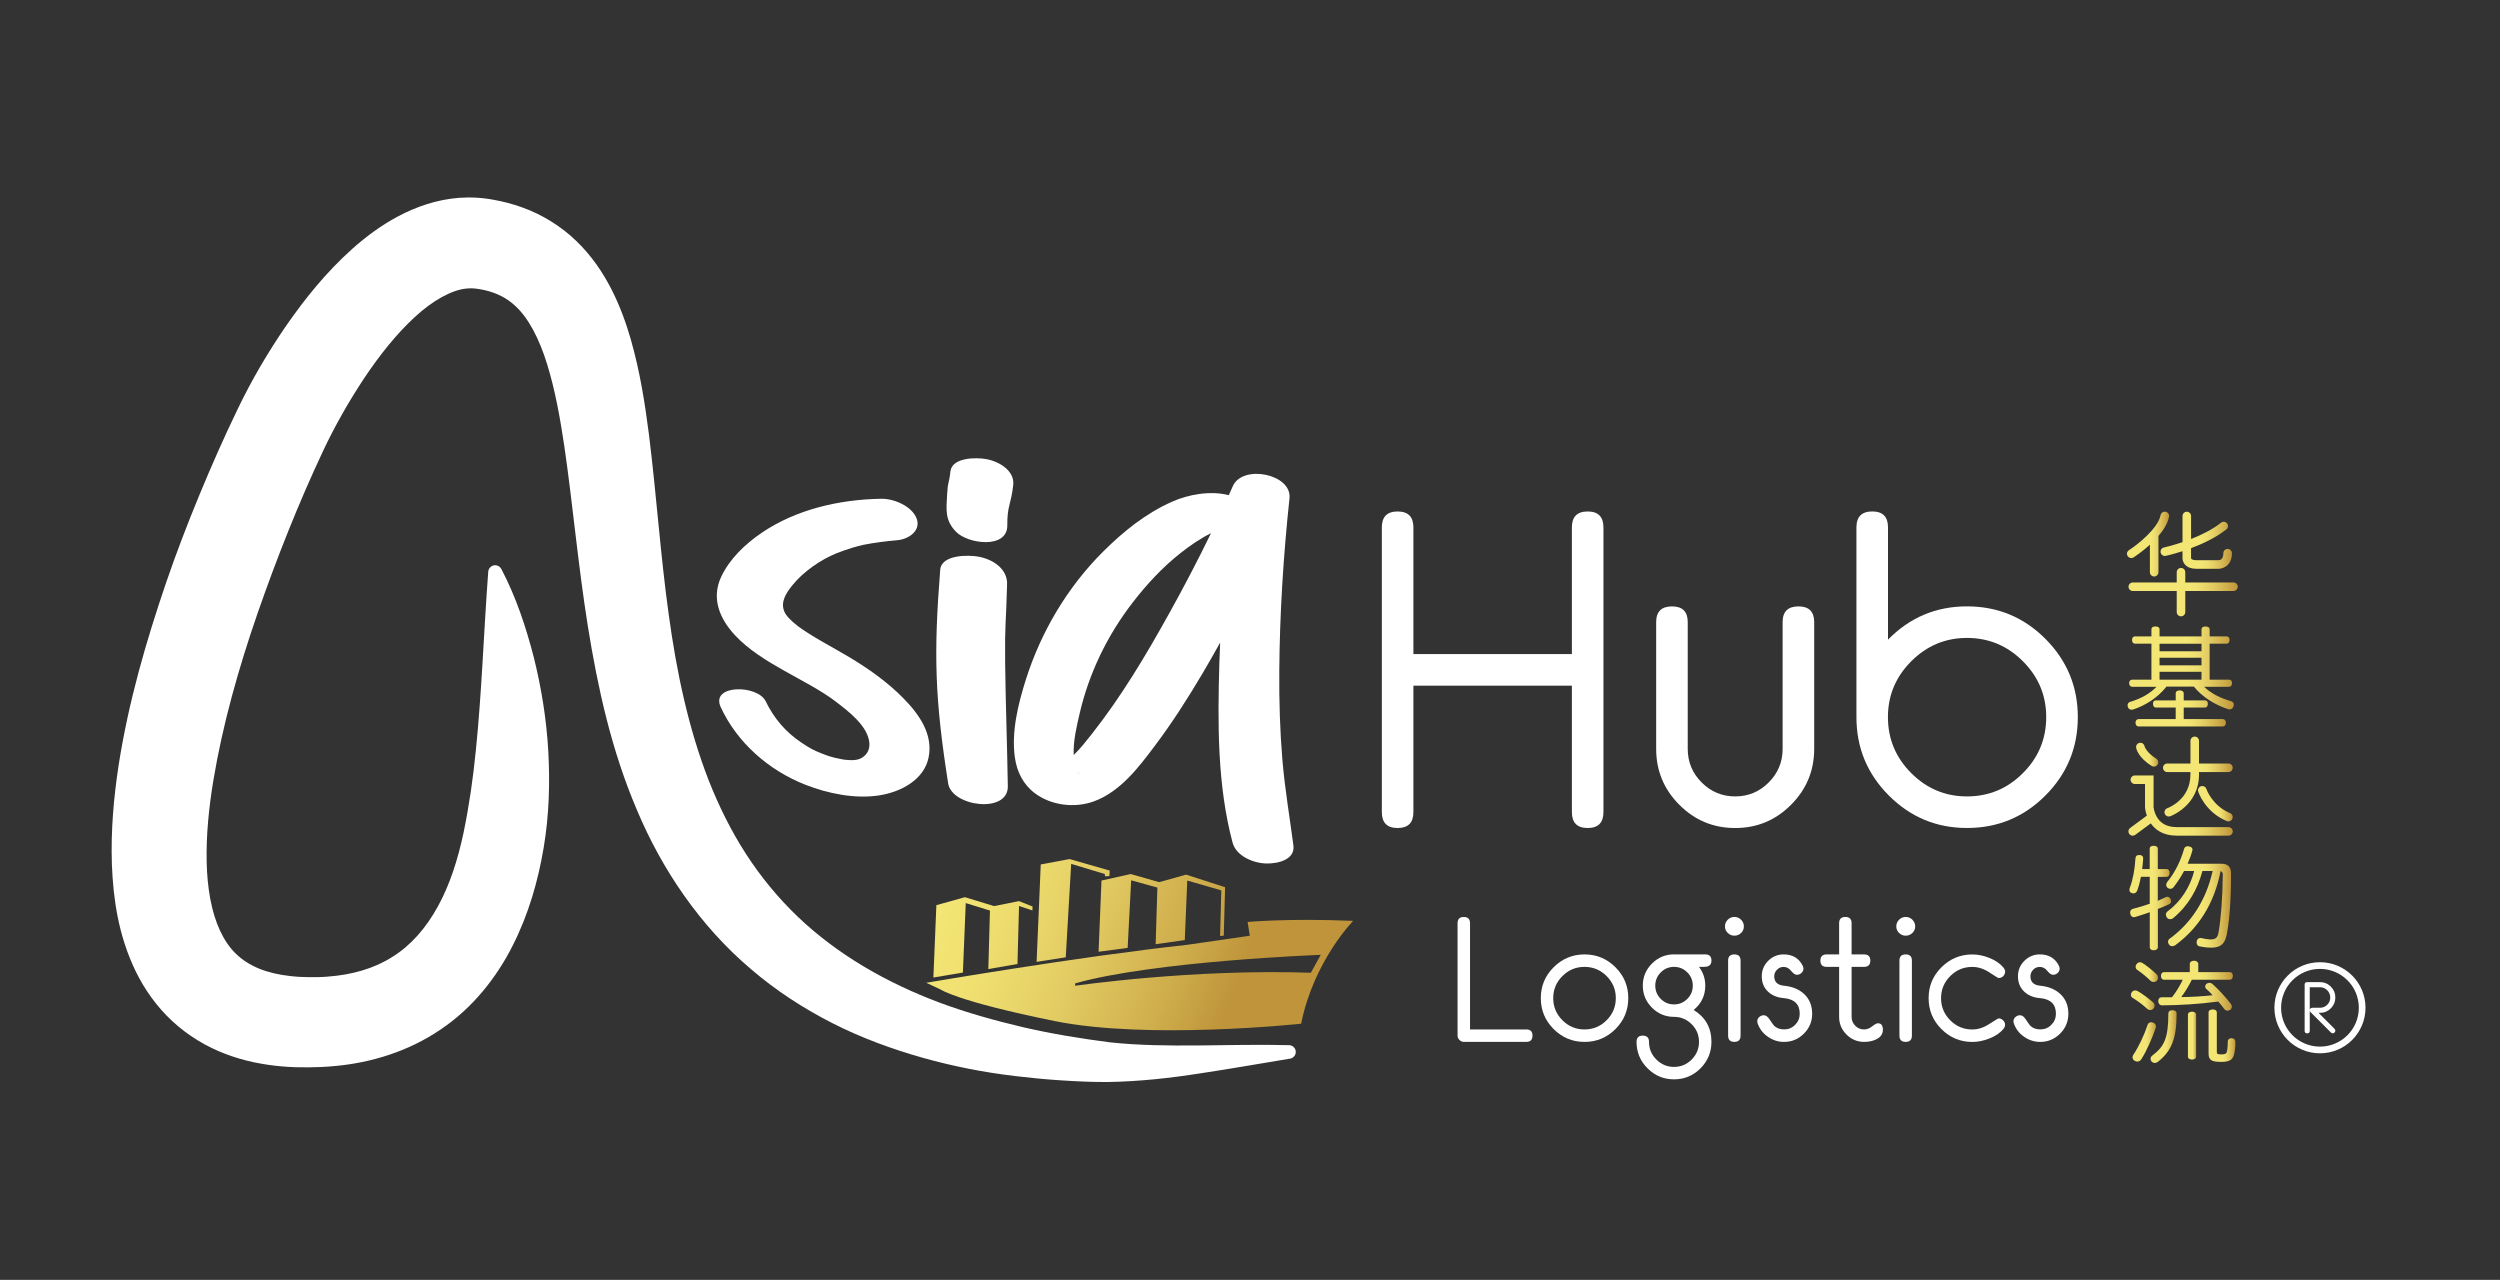 <?xml version="1.0" encoding="utf-8"?>
<!-- Generator: Adobe Illustrator 28.0.0, SVG Export Plug-In . SVG Version: 6.00 Build 0)  -->
<svg version="1.1" id="Capa_1" xmlns="http://www.w3.org/2000/svg" xmlns:xlink="http://www.w3.org/1999/xlink" x="0px" y="0px"
	 viewBox="0 0 754 386" style="enable-background:new 0 0 754 386;" xml:space="preserve"><rect x="0" y="0" width="754" height="386" fill="#333333" stroke="none"/>
<style type="text/css">
	.st0{fill:#D31216;}
	.st1{fill:#FFFFFF;}
	.st2{fill:none;stroke:#FFFFFF;stroke-width:7.221;stroke-linecap:round;stroke-miterlimit:10;}
	.st3{clip-path:url(#SVGID_00000054972869638517381090000011587173231659991987_);}
	.st4{fill:url(#SVGID_00000099653960700515550310000004586402596931632008_);}
	.st5{fill-rule:evenodd;clip-rule:evenodd;fill:#FFFFFF;}
	.st6{fill:#EC1655;}
	.st7{fill:#0CBAC6;}
	.st8{fill:#1677F0;}
	.st9{clip-path:url(#SVGID_00000027599763639922455790000012340849328774515613_);}
	.st10{fill:url(#SVGID_00000042014577052922218220000014916689177587391420_);}
	.st11{clip-path:url(#SVGID_00000149363276720719501250000014174061771378331064_);fill:#D31216;}
	.st12{clip-path:url(#SVGID_00000149363276720719501250000014174061771378331064_);}
	.st13{clip-path:url(#SVGID_00000149363276720719501250000014174061771378331064_);fill:#D3960D;}
	.st14{opacity:0.25;}
	
		.st15{clip-path:url(#SVGID_00000149363276720719501250000014174061771378331064_);fill:url(#SVGID_00000146472427436499356050000016654405640519411101_);}
	
		.st16{clip-path:url(#SVGID_00000149363276720719501250000014174061771378331064_);fill:url(#SVGID_00000101783522209724665710000001618085207397005440_);}
	
		.st17{clip-path:url(#SVGID_00000149363276720719501250000014174061771378331064_);fill:url(#SVGID_00000115493559389159126670000009392870641492783287_);}
	.st18{fill:#FFFFFF;stroke:#D31216;stroke-width:4.229;stroke-linecap:round;stroke-linejoin:round;stroke-miterlimit:10;}
	.st19{fill:none;stroke:#FFFFFF;stroke-width:2.016;stroke-miterlimit:10;}
	.st20{fill:url(#SVGID_00000043432959276196851830000002368363378165527472_);}
	.st21{fill:url(#SVGID_00000070803213040817715380000009500126322798410886_);}
	.st22{fill:url(#SVGID_00000147933919288674623690000017620371495544190864_);}
	.st23{fill:url(#SVGID_00000005983974108657342450000006379443383988151967_);}
	.st24{fill:url(#SVGID_00000147194631998614948520000005243589370596933255_);}
	.st25{fill:url(#SVGID_00000087414085012721957600000012230527692347245476_);}
	.st26{fill:url(#SVGID_00000021113946236172380890000004375575924440335551_);}
	.st27{fill:url(#SVGID_00000086669643479553799490000010984337360945176504_);}
	.st28{fill:url(#SVGID_00000138570521083763133270000014992147125248539059_);}
	.st29{fill:url(#SVGID_00000041982982471700489540000001723054112881533366_);}
	.st30{fill:url(#SVGID_00000177473726262829816390000012696976148075724170_);}
	.st31{fill:url(#SVGID_00000053535066357371056140000006681905040611966905_);}
	.st32{fill:url(#SVGID_00000014629536676288669840000003448294949465565099_);}
	.st33{fill:url(#SVGID_00000044869494747896253410000005148619477061242016_);}
	.st34{fill:url(#SVGID_00000160910825831290919510000003087250125421123995_);}
	.st35{fill:url(#SVGID_00000138553419118281859990000005685677343246908606_);}
	.st36{fill:url(#SVGID_00000002384472150510068590000006940725201031481487_);}
	.st37{fill:url(#SVGID_00000170985999926797752360000001333881894361145759_);}
	.st38{fill:url(#SVGID_00000090267630756630038430000009811631821436069267_);}
	.st39{fill:url(#SVGID_00000153706282072514337720000017967373297479477147_);}
	.st40{fill:url(#SVGID_00000178922032198571094900000007440297531636144542_);}
	.st41{fill:url(#SVGID_00000139290572120317694280000000048289715073416637_);}
	.st42{fill:url(#SVGID_00000028307994490903792710000008596595776680445882_);}
	.st43{fill:url(#SVGID_00000171687801071633385900000013537026754531729832_);}
	.st44{fill:#D3960D;}
	.st45{fill:url(#SVGID_00000137854914655833785850000015985322823358035842_);}
	.st46{fill:url(#SVGID_00000039854083839566613600000015268606745686398106_);}
	.st47{fill:url(#SVGID_00000106867590383915157090000011375673697017457085_);}
	.st48{fill:url(#SVGID_00000147913293576651247090000007460014727804995508_);}
	.st49{fill:url(#SVGID_00000113345699052334942920000000420114118360530367_);}
	.st50{fill:url(#SVGID_00000176751399244826871890000017590241720621574558_);}
	.st51{fill:url(#SVGID_00000181071589656182522830000003092534231760427186_);}
	.st52{fill:url(#SVGID_00000124867865881789600660000002211989054991358605_);}
	.st53{fill:url(#SVGID_00000113349825391667154160000005150125674733470623_);}
	.st54{fill:url(#SVGID_00000045590790413289614370000000298880103381253251_);}
	.st55{fill:url(#SVGID_00000010293160422020250180000009732908563451281292_);}
	.st56{fill:url(#SVGID_00000010278315123087987400000006087682553944960642_);}
	.st57{fill:url(#SVGID_00000170241950581054687900000009156883295868549275_);}
	.st58{fill:url(#SVGID_00000030485953549150134510000012121009070548050852_);}
	.st59{fill:url(#SVGID_00000155863289929630346240000006539879953179393156_);}
	.st60{fill:url(#SVGID_00000142880676146756475700000017135537235185420685_);}
	.st61{fill:url(#SVGID_00000082333667455463635290000002528228131739885494_);}
	.st62{fill:url(#SVGID_00000096764003295093518470000012897261217532288129_);}
	.st63{fill:url(#SVGID_00000131357324485490725120000009300168263395928485_);}
	.st64{fill:url(#SVGID_00000035511390009968408450000005358085174560283547_);}
	.st65{fill:url(#SVGID_00000004525914305861101130000011683568308839407519_);}
	.st66{fill:url(#SVGID_00000024688427201344333700000003226085936508904850_);}
	.st67{fill:url(#SVGID_00000085932962445002428920000015393702361804704159_);}
	.st68{fill:url(#SVGID_00000035498794187262717840000001062659362489181575_);}
	.st69{fill:url(#SVGID_00000050626370467349953140000014162167504279375020_);}
	.st70{fill:url(#SVGID_00000122719463037278387680000012706260150865418637_);}
	.st71{fill:url(#SVGID_00000146488987095662830110000005921898344564788627_);}
	.st72{fill:none;stroke:#FFFFFF;stroke-width:8.073;stroke-linecap:round;stroke-miterlimit:10;}
	.st73{fill:none;stroke:#FFFFFF;stroke-width:8.481;stroke-linecap:round;stroke-miterlimit:10;}
	.st74{fill:none;}
	.st75{fill:none;stroke:#D31216;stroke-width:2.265;stroke-linecap:round;stroke-linejoin:round;stroke-miterlimit:10;}
	.st76{clip-path:url(#SVGID_00000138539428108846000490000018096039840681792165_);fill:#CCCBCA;}
	.st77{clip-path:url(#SVGID_00000138539428108846000490000018096039840681792165_);fill:#770404;}
	.st78{clip-path:url(#SVGID_00000138539428108846000490000018096039840681792165_);fill:#D31216;}
	.st79{clip-path:url(#SVGID_00000138539428108846000490000018096039840681792165_);}
	.st80{fill:none;stroke:#FFFFFF;stroke-width:1.419;stroke-miterlimit:10;}
	.st81{fill:url(#SVGID_00000043441552521766293960000003649339319557143680_);}
	.st82{fill:url(#SVGID_00000070092393702961736770000000869445069839832479_);}
	.st83{fill:url(#SVGID_00000165225124177148794870000012379040966648325041_);}
	.st84{fill:url(#SVGID_00000085964278362242255160000017704568630196510341_);}
	.st85{fill:url(#SVGID_00000056414123928897211000000011039351664017191093_);}
	.st86{fill:url(#SVGID_00000052804269048973122850000014058602118952150433_);}
	.st87{fill:url(#SVGID_00000026859560578440787240000012971529508976169883_);}
	.st88{fill:url(#SVGID_00000122708438257281446250000006491634073750520451_);}
	.st89{fill:url(#SVGID_00000024693214597771571900000005564084600550539192_);}
	.st90{fill:url(#SVGID_00000059291795683969687940000001040400611145375117_);}
	.st91{fill:url(#SVGID_00000044900866718017037280000012586927596969642625_);}
	.st92{fill:url(#SVGID_00000057829442359304568490000013503753062067115701_);}
	.st93{fill:url(#SVGID_00000120554770557388802390000016497559370726444172_);}
	.st94{fill:url(#SVGID_00000125580073218813836230000008676217358802757797_);}
	.st95{fill:url(#SVGID_00000093160605837422380180000013587873107922323330_);}
	.st96{fill:url(#SVGID_00000151544978599925575440000010821749127796511661_);}
	.st97{fill:url(#SVGID_00000119097504785202204050000007458248066236270225_);}
	.st98{fill:url(#SVGID_00000097464463335132179920000009022793100595803829_);}
	.st99{fill:url(#SVGID_00000168824833638395403100000013052844886046426030_);}
	.st100{fill:url(#SVGID_00000163786751206290911140000004181369108461879174_);}
	.st101{fill:url(#SVGID_00000031916876165403794650000008385744464915066301_);}
	.st102{fill:url(#SVGID_00000015357119916141123210000013055936076598522527_);}
	.st103{fill:url(#SVGID_00000077287686705263468040000006950357988187105200_);}
	.st104{fill:url(#SVGID_00000083086845264853447330000000312594823901730193_);}
	.st105{clip-path:url(#SVGID_00000138539428108846000490000018096039840681792165_);fill:#FFFFFF;}
	
		.st106{clip-path:url(#SVGID_00000138539428108846000490000018096039840681792165_);fill:url(#SVGID_00000013161874847321101120000001837666179630056071_);}
	.st107{clip-path:url(#SVGID_00000107571204568131918060000015456351356312887431_);}
	.st108{clip-path:url(#SVGID_00000107571204568131918060000015456351356312887431_);fill:#770404;}
	.st109{clip-path:url(#SVGID_00000107571204568131918060000015456351356312887431_);fill:#D31216;}
	.st110{fill:url(#SVGID_00000036220911630343953990000010739529450074844838_);}
	.st111{fill:url(#SVGID_00000119094369082041392470000002476840202899755152_);}
	.st112{fill:url(#SVGID_00000030477019767216732860000000050247933082288287_);}
	.st113{fill:url(#SVGID_00000119840391516850696250000013727366197146142628_);}
	.st114{fill:url(#SVGID_00000050649599281870285180000013711711432228626069_);}
	.st115{fill:url(#SVGID_00000046309003393159089040000005515782816475731845_);}
	.st116{fill:url(#SVGID_00000060732462169862095540000014614662194088117689_);}
	.st117{fill:url(#SVGID_00000043422136939815054050000011143956332439035051_);}
	.st118{fill:url(#SVGID_00000080188891982605552190000014014971197425223840_);}
	.st119{fill:url(#SVGID_00000026138220213071437900000013103038233754405815_);}
	.st120{fill:url(#SVGID_00000097458971094968667090000014958565248562412965_);}
	.st121{fill:url(#SVGID_00000181058797856268530840000006686186411342918294_);}
	.st122{fill:url(#SVGID_00000100360808636344459930000007582184234836018060_);}
	.st123{fill:url(#SVGID_00000132808180165653495370000007242153056078677423_);}
	.st124{fill:url(#SVGID_00000015332595608658974990000003774815990367249032_);}
	.st125{fill:url(#SVGID_00000071550711000205886410000001050768185597621632_);}
	.st126{fill:url(#SVGID_00000008115491428614236000000011035455650240721059_);}
	.st127{fill:url(#SVGID_00000024701265390950894870000007175349118353793177_);}
	.st128{fill:url(#SVGID_00000039111945411630962960000001146208895013258373_);}
	.st129{fill:url(#SVGID_00000085972526111030483590000014201159802502345357_);}
	.st130{fill:url(#SVGID_00000101788101599227710550000013946813371983676597_);}
	.st131{fill:url(#SVGID_00000010272789544361895950000007834882618512882816_);}
	.st132{fill:url(#SVGID_00000142176361187745445620000004823087122108898433_);}
	.st133{fill:url(#SVGID_00000105406308902471448370000004635616153253496718_);}
	.st134{clip-path:url(#SVGID_00000107571204568131918060000015456351356312887431_);fill:#FFFFFF;}
	.st135{clip-path:url(#SVGID_00000107571204568131918060000015456351356312887431_);fill:#C6C5C4;}
	.st136{clip-path:url(#SVGID_00000177456020634545520770000003873114280612446143_);}
	.st137{clip-path:url(#SVGID_00000142888041731309824140000007644992730282777531_);}
	.st138{clip-path:url(#SVGID_00000096027453780890874920000016999254421310935425_);}
	.st139{clip-path:url(#SVGID_00000069398256241952198660000011318305003160168383_);}
	.st140{clip-path:url(#SVGID_00000080182489614372460650000013676582390959349397_);}
	.st141{clip-path:url(#SVGID_00000109010415978985146980000007706729530274679206_);}
	.st142{clip-path:url(#SVGID_00000145031049248801982550000009543289803292779177_);}
	.st143{clip-path:url(#SVGID_00000119803227444390967240000008483121099862688906_);}
	.st144{clip-path:url(#SVGID_00000079467225189948730940000000302268759986001063_);}
	.st145{clip-path:url(#SVGID_00000049939775884697479550000007575967610578557073_);}
	.st146{clip-path:url(#SVGID_00000031172532225510710740000015611286534963159954_);}
	.st147{clip-path:url(#SVGID_00000034085453199152489880000000442683463093715902_);}
	.st148{clip-path:url(#SVGID_00000056401443133499920550000007038727324819418796_);}
	.st149{clip-path:url(#SVGID_00000027606356607992017610000007151668453458983843_);}
	.st150{clip-path:url(#SVGID_00000094598927386567043150000008400293999946878617_);}
	.st151{clip-path:url(#SVGID_00000071555655154317697030000004553750222660799390_);}
	.st152{clip-path:url(#SVGID_00000128459408883964205920000017790456509357521555_);}
	.st153{clip-path:url(#SVGID_00000111879015973093917640000013465343650390847134_);}
	.st154{clip-path:url(#SVGID_00000183245259318811119050000005347479384812055707_);}
	.st155{clip-path:url(#SVGID_00000011027073686666427510000011767507046765303974_);}
	.st156{clip-path:url(#SVGID_00000014625841044101972800000009352465214254066084_);}
	.st157{clip-path:url(#SVGID_00000157998092341421631800000002475051855221576856_);}
	.st158{clip-path:url(#SVGID_00000005961749737970883140000004328952342529246114_);}
	.st159{clip-path:url(#SVGID_00000016066150816853244000000000268520389172695195_);}
	.st160{clip-path:url(#SVGID_00000142896519013170109540000014988374309906084797_);}
	.st161{clip-path:url(#SVGID_00000003812202879460634830000015311503627130212784_);}
	.st162{clip-path:url(#SVGID_00000021834475707361505590000007001734262701093027_);}
	.st163{clip-path:url(#SVGID_00000050646295812229123440000000912740922079288722_);}
	.st164{clip-path:url(#SVGID_00000017480485865476950700000010095832771687461552_);fill:#770404;}
	.st165{clip-path:url(#SVGID_00000017480485865476950700000010095832771687461552_);fill:#D31216;}
	.st166{clip-path:url(#SVGID_00000017480485865476950700000010095832771687461552_);}
	.st167{fill:url(#SVGID_00000165198813865626467430000010578724953222611117_);}
	.st168{fill:url(#SVGID_00000143584745452778270770000000251028258911925659_);}
	.st169{fill:url(#SVGID_00000075879449500160231510000015803306488189769615_);}
	.st170{fill:url(#SVGID_00000026883169312530222700000014186560109850943663_);}
	.st171{fill:url(#SVGID_00000098926819740355671440000005230858266570710405_);}
	.st172{fill:url(#SVGID_00000048499357149448122510000015144727402985077142_);}
	.st173{fill:url(#SVGID_00000046338233445907369390000006844003364191540878_);}
	.st174{fill:url(#SVGID_00000162327790378623563600000003074282331704897163_);}
	.st175{fill:url(#SVGID_00000163037569409221308770000007946764143857214652_);}
	.st176{fill:url(#SVGID_00000062897012420764433120000001537360851815288206_);}
	.st177{fill:url(#SVGID_00000135664034061912160640000013955497243509622696_);}
	.st178{fill:url(#SVGID_00000158010404223916051050000003140489186468849074_);}
	.st179{fill:url(#SVGID_00000004514893907887437600000003557328888548314808_);}
	.st180{fill:url(#SVGID_00000082357626671470516850000002047948701811287937_);}
	.st181{fill:url(#SVGID_00000014594818557954070570000010547143706147674785_);}
	.st182{fill:url(#SVGID_00000125593274378331696560000005532267533689289348_);}
	.st183{fill:url(#SVGID_00000170271505482824942820000011576611722236943000_);}
	.st184{fill:url(#SVGID_00000043456874718408645980000001868716863138808197_);}
	.st185{fill:url(#SVGID_00000116922245732443570520000002571950958103547052_);}
	.st186{fill:url(#SVGID_00000086657545027164217950000003853138477293575826_);}
	.st187{fill:url(#SVGID_00000175300976143571757200000008865941599962361767_);}
	.st188{fill:url(#SVGID_00000173157505460892251270000005081685095855729311_);}
	.st189{fill:url(#SVGID_00000021816882438795981760000005660074980425091718_);}
	.st190{fill:url(#SVGID_00000045594013755299653110000013962129640997721753_);}
	.st191{clip-path:url(#SVGID_00000091005720120027314270000004170764939971046789_);fill:#D31216;}
	.st192{clip-path:url(#SVGID_00000104704064675678162770000016269748461775201725_);fill:#D31216;}
	.st193{clip-path:url(#SVGID_00000142143044255170187300000010060991171028837010_);fill:#D31216;}
	.st194{clip-path:url(#SVGID_00000018929033320224880220000013988117629761874594_);fill:#D31216;}
	.st195{clip-path:url(#SVGID_00000033351163465955698920000002625280161435209090_);fill:#D31216;}
	.st196{clip-path:url(#SVGID_00000145770179141819183860000011382022565355956105_);fill:#D31216;}
	.st197{clip-path:url(#SVGID_00000096774450236408869430000012285321350345473698_);fill:#D31216;}
	.st198{clip-path:url(#SVGID_00000036960449303669377780000009544070249490816689_);fill:#D31216;}
	.st199{clip-path:url(#SVGID_00000081619838386191036540000005276538218803901611_);fill:#D31216;}
	.st200{clip-path:url(#SVGID_00000068639257711532844580000010311858619721561776_);fill:#D31216;}
	.st201{clip-path:url(#SVGID_00000155851337946128581220000011908256195953884586_);fill:#D31216;}
	.st202{clip-path:url(#SVGID_00000157283054480800212740000013901693843947367320_);fill:#D31216;}
	.st203{clip-path:url(#SVGID_00000053509926438345042530000010172848787582481299_);fill:#D31216;}
	.st204{clip-path:url(#SVGID_00000052096857547223764390000006050015570543951796_);fill:#D31216;}
	.st205{clip-path:url(#SVGID_00000154401614839799387290000000868176554726924206_);fill:#D31216;}
	.st206{clip-path:url(#SVGID_00000101076912993514119950000012268009116370259103_);fill:#D31216;}
	.st207{clip-path:url(#SVGID_00000154402392650140166010000006711530831555858308_);fill:#D31216;}
	.st208{clip-path:url(#SVGID_00000095340045799362823330000009781761768229418375_);fill:#D31216;}
	.st209{clip-path:url(#SVGID_00000137090199929227340370000001622282913112922497_);fill:#D31216;}
	.st210{clip-path:url(#SVGID_00000147929593438933505830000013339104794439810947_);fill:#D31216;}
	.st211{clip-path:url(#SVGID_00000054973849077097193620000009057365323548454035_);fill:#D31216;}
	.st212{clip-path:url(#SVGID_00000183937525064870357620000015642909773827099527_);fill:#D31216;}
	.st213{clip-path:url(#SVGID_00000125597020214470829660000016820559063323736986_);fill:#D31216;}
	.st214{clip-path:url(#SVGID_00000178165024465591232240000000160305832393181104_);fill:#D31216;}
	.st215{clip-path:url(#SVGID_00000100382925886130855150000014730085655995207042_);fill:#D31216;}
	.st216{clip-path:url(#SVGID_00000079486399851659513110000005762150053875514293_);fill:#D31216;}
	.st217{clip-path:url(#SVGID_00000047041044178840408680000006398841823242186417_);fill:#D31216;}
	.st218{clip-path:url(#SVGID_00000112598664230733332110000013677937301588870058_);fill:#D31216;}
	.st219{clip-path:url(#SVGID_00000127029680780844804080000017628185571277896626_);fill:#D31216;}
	.st220{clip-path:url(#SVGID_00000075871972974149850960000012917937174814613657_);fill:#D31216;}
	.st221{clip-path:url(#SVGID_00000110444469119538418510000008976952242941159047_);fill:#D31216;}
	.st222{clip-path:url(#SVGID_00000093136276077341565600000004941169472237249194_);fill:#D31216;}
	.st223{clip-path:url(#SVGID_00000132085339244056196240000003514933916926376892_);fill:#D31216;}
	.st224{clip-path:url(#SVGID_00000125587057264846496460000007651241134437899185_);fill:#D31216;}
	.st225{clip-path:url(#SVGID_00000137106116547060518090000011319959180272139443_);fill:#D31216;}
	.st226{clip-path:url(#SVGID_00000129186315557620426410000018166937516095353497_);fill:#D31216;}
	.st227{clip-path:url(#SVGID_00000022523655604542372050000008351241618752094336_);fill:#D31216;}
	.st228{clip-path:url(#SVGID_00000014624922506109977310000002415645687116631704_);fill:#D31216;}
	.st229{clip-path:url(#SVGID_00000116919326031252343430000002730523609071266702_);fill:#D31216;}
	.st230{clip-path:url(#SVGID_00000047034604086575823540000017363204365931423658_);fill:#D31216;}
	.st231{clip-path:url(#SVGID_00000176034128218653461740000017070798237613375148_);fill:#D31216;}
	.st232{clip-path:url(#SVGID_00000053527244801355541970000000668474617468745141_);fill:#D31216;}
	.st233{clip-path:url(#SVGID_00000178886570969660845210000018190736856482773153_);fill:#D31216;}
	.st234{clip-path:url(#SVGID_00000062905542680619637720000001448158650918317731_);fill:#D31216;}
	.st235{clip-path:url(#SVGID_00000161606848208914295050000006588697764064366006_);fill:#D31216;}
	.st236{clip-path:url(#SVGID_00000029017971180812185280000002281316503404268712_);fill:#D31216;}
	.st237{clip-path:url(#SVGID_00000012455525236891821140000010716739008760425096_);fill:#D31216;}
	.st238{clip-path:url(#SVGID_00000065066772991152917200000000480526690940872082_);fill:#D31216;}
	.st239{clip-path:url(#SVGID_00000044163475615328053760000010615315635194126508_);}
	.st240{clip-path:url(#SVGID_00000136399794745235176570000008486111156116951685_);}
	.st241{clip-path:url(#SVGID_00000050648925164473721310000002090585575286847886_);}
	.st242{clip-path:url(#SVGID_00000096034540448032759680000003424132640539822745_);}
	.st243{clip-path:url(#SVGID_00000046311648900372047460000000348437180344822693_);}
	.st244{clip-path:url(#SVGID_00000140737286009752042470000002774518212878513334_);}
	.st245{clip-path:url(#SVGID_00000124161144092128736190000010403311206178061966_);}
	.st246{clip-path:url(#SVGID_00000158023792649304646610000008436510515628820896_);}
	.st247{clip-path:url(#SVGID_00000147194639680875459710000016545208880382044335_);}
	.st248{clip-path:url(#SVGID_00000116920034665043331270000009408404213736019597_);}
	.st249{clip-path:url(#SVGID_00000079472272049990862440000010335550048873880247_);}
	.st250{clip-path:url(#SVGID_00000088131165858365263350000005168440973065646982_);}
	.st251{clip-path:url(#SVGID_00000097458879649555512420000015524620002472823978_);}
	.st252{clip-path:url(#SVGID_00000026162009262390652200000009752231419981216699_);}
	.st253{clip-path:url(#SVGID_00000171703639531749042680000016226703054763146175_);}
	.st254{clip-path:url(#SVGID_00000068675135940320187840000000250283071331579817_);}
	.st255{clip-path:url(#SVGID_00000152975095375443901480000010984000448188685700_);}
	.st256{clip-path:url(#SVGID_00000078011728273567766050000006092776748221033396_);}
	.st257{clip-path:url(#SVGID_00000016038041223124710360000001866893254180206469_);}
	.st258{clip-path:url(#SVGID_00000003797657512797734460000003070015822078192010_);}
	.st259{clip-path:url(#SVGID_00000083774572928600089360000004851293510476495764_);}
	.st260{clip-path:url(#SVGID_00000008841306229830757240000003165014668819882398_);}
	.st261{clip-path:url(#SVGID_00000141451143477587455680000003248507786312004508_);}
	.st262{clip-path:url(#SVGID_00000043452479065285958970000014922842295232212621_);}
	.st263{clip-path:url(#SVGID_00000005247826941719733890000007998780432753043587_);}
	.st264{clip-path:url(#SVGID_00000084507487865783545410000011585220834679732111_);}
	.st265{clip-path:url(#SVGID_00000103964020859407806390000004009380395719358363_);}
	.st266{clip-path:url(#SVGID_00000101070731294910117440000016484217173417972354_);}
	
		.st267{clip-path:url(#SVGID_00000081616519294071984860000016711222797123923387_);fill:url(#SVGID_00000048503312477885310820000008061162929539443636_);}
	.st268{clip-path:url(#SVGID_00000081616519294071984860000016711222797123923387_);fill:#770404;}
	.st269{clip-path:url(#SVGID_00000081616519294071984860000016711222797123923387_);fill:#D31216;}
	.st270{clip-path:url(#SVGID_00000081616519294071984860000016711222797123923387_);}
	.st271{fill:url(#SVGID_00000036213271282512087460000009759777093808451206_);}
	.st272{fill:url(#SVGID_00000004534369325645366410000007343413942140346275_);}
	.st273{fill:url(#SVGID_00000085226346270043735960000002866809867774270081_);}
	.st274{fill:url(#SVGID_00000127018901229265132210000016888897098967879350_);}
	.st275{fill:url(#SVGID_00000055687310038022820780000012401834439643635593_);}
	.st276{fill:url(#SVGID_00000084490027638112554480000007891273323236858531_);}
	.st277{fill:url(#SVGID_00000103949618840874111360000003817091715537747632_);}
	.st278{fill:url(#SVGID_00000049207037094639129630000000955040645586193844_);}
	.st279{fill:url(#SVGID_00000136392418449377027300000006991340467586856336_);}
	.st280{fill:url(#SVGID_00000127728265983955843330000003198514034432654783_);}
	.st281{fill:url(#SVGID_00000127759128948292459760000003505069585791223457_);}
	.st282{fill:url(#SVGID_00000039107207569932495050000004200073101851723395_);}
	.st283{fill:url(#SVGID_00000143578225401275121500000000213120643571910065_);}
	.st284{fill:url(#SVGID_00000019679419920817069190000008194240103061156507_);}
	.st285{fill:url(#SVGID_00000109718296117038711270000012725714961274339737_);}
	.st286{fill:url(#SVGID_00000060026430916365768770000009011666364748435376_);}
	.st287{fill:url(#SVGID_00000170260584353247176450000007552792943358228122_);}
	.st288{fill:url(#SVGID_00000015343419942693040280000007486843085465922465_);}
	.st289{fill:url(#SVGID_00000015320841396689356670000011438705859448286601_);}
	.st290{fill:url(#SVGID_00000183238995033353516730000018077237973797568949_);}
	.st291{fill:url(#SVGID_00000049924330409804145500000003104843454595465652_);}
	.st292{fill:url(#SVGID_00000007429730193410855450000004810068630034962351_);}
	.st293{fill:url(#SVGID_00000103244342635392780970000000369031411880227735_);}
	.st294{fill:url(#SVGID_00000119094358317111672690000012793290334466101141_);}
	.st295{fill:#FF000D;}
	.st296{clip-path:url(#SVGID_00000081616519294071984860000016711222797123923387_);fill:none;}
	.st297{fill:url(#SVGID_00000012455839548004285280000006725397885029024693_);}
	.st298{fill:url(#SVGID_00000096039190077304064630000015962003144380588209_);}
	.st299{fill:url(#SVGID_00000178894265915597872120000018251004967052555395_);}
	.st300{fill:url(#SVGID_00000049927618582127647100000017837751316903470723_);}
	.st301{fill:url(#SVGID_00000116954228973770314660000011255101321023745200_);}
	.st302{fill:url(#SVGID_00000080170754050918892470000012001962907073929114_);}
	.st303{fill:url(#SVGID_00000004509399953915734880000003432116123243996063_);}
	.st304{fill:url(#SVGID_00000171692627374095026800000011085614179515465646_);}
	.st305{fill:url(#SVGID_00000088095222234700722500000001120021327287607427_);}
	.st306{fill:url(#SVGID_00000146474564569597503870000004562961681867829380_);}
	.st307{fill:url(#SVGID_00000006705150971493633390000003848063959553217933_);}
	.st308{fill:url(#SVGID_00000160164193829066682090000003034912306827767430_);}
	.st309{fill:url(#SVGID_00000005252229515404352020000014393487137008963204_);}
	.st310{fill:url(#SVGID_00000022552984520362329210000001538386730188607671_);}
	.st311{fill:url(#SVGID_00000037657551733730781020000014352389562830708372_);}
	.st312{fill:url(#SVGID_00000169550528187396793690000018026961456636446395_);}
	.st313{fill:url(#SVGID_00000026160926726865163130000006791289154483674268_);}
	.st314{fill:url(#SVGID_00000181793565635332880330000018349100595243658141_);}
	.st315{fill:url(#SVGID_00000007411906991222541960000014941702689870671748_);}
	.st316{fill:url(#SVGID_00000106124435670565982100000009684490732514667413_);}
	.st317{fill:url(#SVGID_00000129188823315534286690000003095510765756814223_);}
	.st318{fill:url(#SVGID_00000118391868317228814480000003560478454302393011_);}
	.st319{fill:url(#SVGID_00000115474718417117231860000011959464183540285113_);}
	.st320{fill:url(#SVGID_00000116943987934816562730000011655087315769770399_);}
</style>
<g>
	<g>
		<g>
			<g>
				<g>
					<path class="st1" d="M483.6,244.93c0,3.2-1.59,4.8-4.76,4.8c-3.17,0-4.76-1.6-4.76-4.79v-38.15h-47.8v38.15
						c0,3.2-1.59,4.79-4.76,4.79c-3.17,0-4.76-1.6-4.76-4.8v-85.87c0-3.2,1.59-4.8,4.76-4.8c3.17,0,4.76,1.6,4.76,4.8v38.2h47.8
						v-38.2c0-3.2,1.59-4.8,4.76-4.8c3.17,0,4.76,1.6,4.76,4.8V244.93z"/>
					<path class="st1" d="M547.16,225.87c0,6.57-2.33,12.19-6.99,16.86c-4.66,4.67-10.27,7-16.84,7c-6.57,0-12.18-2.33-16.84-7
						c-4.66-4.67-6.99-10.29-6.99-16.86v-38.25c0-3.16,1.6-4.73,4.79-4.73c3.15,0,4.73,1.58,4.73,4.73v38.25
						c0,3.95,1.4,7.32,4.2,10.12c2.8,2.8,6.17,4.21,10.11,4.21c3.94,0,7.31-1.4,10.11-4.21c2.8-2.8,4.2-6.18,4.2-10.12v-38.25
						c0-3.16,1.6-4.73,4.79-4.73c3.15,0,4.73,1.58,4.73,4.73V225.87z"/>
					<path class="st1" d="M626.67,216.27c0,9.25-3.26,17.13-9.78,23.66c-6.52,6.53-14.4,9.79-23.64,9.79
						c-9.19,0-17.05-3.26-23.57-9.79c-6.52-6.53-9.78-14.41-9.78-23.65v-57.23c0-3.2,1.6-4.8,4.79-4.8c3.15,0,4.73,1.6,4.73,4.8
						v33.87c6.57-6.7,14.51-10.04,23.83-10.04c9.23,0,17.11,3.26,23.64,9.79C623.4,199.21,626.67,207.07,626.67,216.27z
						 M617.14,216.27c0-6.53-2.34-12.14-7.03-16.83c-4.68-4.69-10.31-7.04-16.87-7.04c-6.52,0-12.12,2.35-16.81,7.04
						c-4.68,4.69-7.03,10.3-7.03,16.83c0,6.57,2.34,12.21,7.03,16.9c4.68,4.69,10.29,7.03,16.81,7.03c6.57,0,12.19-2.34,16.87-7.03
						C614.8,228.48,617.14,222.85,617.14,216.27z"/>
				</g>
				<g>
					<path class="st1" d="M280.06,228.47c-1.36,6.66-8.25,10.39-14.91,11.42c-7.31,1.13-15.44-0.55-22.19-3.19
						c-11.29-4.41-20.74-12.91-25.59-23.43c-3.18-6.9,11.13-6.83,13.58-1.74c2.45,5.1,6.02,9.29,10.77,12.45
						c2.63,1.75,3.59,2.29,6.44,3.4c0.53,0.21,1.06,0.4,1.6,0.59c0.18,0.06,0.32,0.1,0.44,0.14c0.45,0.12,1.58,0.43,1.46,0.41
						c0.83,0.2,1.67,0.36,2.5,0.52c0.12,0.02,0.82,0.11,0.86,0.12c2.08,0.2,3.79,0.2,5.21-0.8c1.45-1.02,2.12-2.48,1.97-4.31
						c-0.44-5.04-6.16-9.41-10.04-12.38c-8.81-6.75-22.44-11.39-30.54-20.14c-4.68-5.06-7.11-11.17-4.1-17.58
						c2.54-5.41,7.25-9.91,12.33-13.34c10.33-6.98,23.29-9.97,35.88-10.18c3.97-0.07,9.31,2.26,10.72,5.94
						c1.39,3.61-2.28,6.25-5.85,6.56c-3.39,0.3-6.76,0.71-10.09,1.37c-0.16,0.05-1.49,0.35-1.64,0.39
						c-0.57,0.15-1.14,0.31-1.71,0.48c-1.69,0.51-3.36,1.09-4.99,1.75c-4.55,1.86-9.86,5.41-13.28,9.71
						c-1.78,2.23-3.48,4.83-2.4,7.66c0.59,1.54,2.19,2.99,4.07,4.49c0.45,0.37,0.5,0.41,0.14,0.11c0.52,0.38,1.04,0.75,1.58,1.11
						c0.53,0.36,1.07,0.71,1.62,1.06c1.36,0.87,2.76,1.69,4.16,2.5c2.67,1.54,5.38,3.02,8.02,4.6c5.88,3.52,11.6,7.56,16.33,12.38
						C277.25,215.44,281.49,221.49,280.06,228.47z"/>
					<path class="st1" d="M288.36,160.41c-3.51-3.58-2.93-6.89-2.7-11.4c0.21-4.05,0.54-2.8,0.99-6.83
						c0.48-4.29,7.84-4.27,10.89-3.7c3.97,0.74,8.52,3.6,8.05,7.78c-0.67,6.04-1.83,6.14-1.79,12.2
						C303.86,165.62,291.99,164.11,288.36,160.41z M303.96,237.13c0.14,8.38-16.89,6.15-17.99-0.83
						c-3.99-25.43-4.43-38.85-2.4-64.46c0.36-4.58,8.47-4.53,11.6-3.94c4.5,0.84,8.69,3.8,8.57,8.29
						c-0.32,12.24-0.71,11.43-0.59,23.68C303.3,212.29,303.76,224.7,303.96,237.13z"/>
					<path class="st1" d="M382.03,260.43c-4.11-0.06-9.22-2.31-10.28-6.29c-4.64-17.36-4.5-36.1-4-53.87
						c0.06-2.16,0.15-4.31,0.25-6.47c-1.74,3.14-3.52,6.26-5.35,9.36c-4.4,7.43-9.06,14.74-14.29,21.69
						c-4.79,6.38-10.42,13.95-18.53,16.87c-5.8,2.09-12.85,1.17-17.7-2.47c-3.59-2.69-5.44-6.55-6.04-10.76
						c-1.1-7.76,0.97-16.14,3.32-23.56c4.5-14.23,12.49-27.86,23.41-38.68c6.04-5.99,12.65-11.36,20.65-14.93
						c4.91-2.19,11.61-3.42,17.13-1.97c0.41-0.91,0.83-1.82,1.23-2.74c2.95-6.65,17.86-3.65,17.08,3.68
						c-1.85,17.34-2.96,34.91-3.08,52.34c-0.06,8.86,0.2,17.73,0.94,26.56c0.73,8.65,2.19,17.19,3.32,25.79
						C390.65,259.21,385.57,260.48,382.03,260.43z M365.24,160.81c-3.28,1.62-6.35,3.75-9.18,5.98
						c-5.49,4.33-10.28,9.52-14.47,14.96c-7.74,10.04-13.17,21.39-15.98,33.48c-0.84,3.61-1.98,8.35-1.78,12.48
						c1.97-1.89,3.67-4.07,5.34-6.18c9.06-11.46,16.51-24.02,23.52-36.64C357.09,176.96,361.29,168.94,365.24,160.81z
						 M325.57,233.56c-0.13-0.28-0.29-0.53-0.47-0.76c0.03,0.05,0.05,0.1,0.07,0.15C325.3,233.15,325.43,233.36,325.57,233.56z"/>
				</g>
			</g>
			<g>
				<path class="st1" d="M462.2,312.34c0,1.26-0.62,1.89-1.87,1.89h-18.84c-0.5,0-0.94-0.19-1.32-0.57
					c-0.38-0.38-0.57-0.82-0.57-1.32v-33.89c0-1.26,0.63-1.89,1.88-1.89c1.25,0,1.88,0.63,1.88,1.89v32.03h16.97
					C461.58,310.47,462.2,311.1,462.2,312.34z"/>
				<path class="st1" d="M491.09,301.03c0,3.65-1.29,6.76-3.87,9.34c-2.58,2.58-5.69,3.87-9.32,3.87s-6.73-1.29-9.32-3.87
					c-2.58-2.58-3.87-5.69-3.87-9.34c0-3.63,1.29-6.74,3.87-9.31s5.69-3.87,9.32-3.87s6.73,1.29,9.32,3.87
					C489.8,294.29,491.09,297.4,491.09,301.03z M487.33,301.03c0-2.58-0.92-4.79-2.77-6.64s-4.07-2.78-6.67-2.78
					s-4.82,0.92-6.67,2.78c-1.85,1.85-2.77,4.07-2.77,6.64c0,2.59,0.92,4.82,2.77,6.67c1.84,1.85,4.07,2.78,6.67,2.78
					s4.82-0.92,6.67-2.78S487.33,303.62,487.33,301.03z"/>
				<path class="st1" d="M516.18,289.72c0,0.95-0.43,1.55-1.3,1.79c-0.36,0.09-1.18,0.12-2.46,0.1c1.26,1.68,1.89,3.56,1.89,5.65
					c0,2.99-1.17,5.44-3.5,7.34c3.58,2.21,5.36,5.42,5.36,9.62c0,3.11-1.1,5.77-3.3,7.99c-2.2,2.21-4.87,3.32-7.99,3.32
					c-3.11,0-5.77-1.11-7.98-3.32c-2.21-2.21-3.32-4.87-3.32-7.98c0-1.26,0.63-1.89,1.88-1.89c1.25,0,1.88,0.63,1.88,1.89
					c0,2.07,0.74,3.85,2.22,5.33c1.48,1.48,3.25,2.22,5.31,2.22c2.08,0,3.86-0.74,5.33-2.22c1.48-1.48,2.22-3.25,2.22-5.33
					s-0.74-3.85-2.22-5.33c-1.48-1.48-3.25-2.22-5.33-2.22c-2.58,0-4.79-0.92-6.63-2.76s-2.77-4.06-2.77-6.66s0.92-4.81,2.77-6.66
					s4.06-2.76,6.63-2.76h9.43C515.56,287.85,516.18,288.47,516.18,289.72z M510.55,297.27c0-1.56-0.55-2.89-1.66-4
					s-2.44-1.66-4-1.66c-1.56,0-2.89,0.55-4,1.66s-1.66,2.44-1.66,4s0.55,2.89,1.66,4s2.44,1.66,4,1.66c1.56,0,2.89-0.55,4-1.66
					S510.55,298.83,510.55,297.27z"/>
				<path class="st1" d="M525.95,279.4c0,0.78-0.28,1.44-0.84,1.98c-0.56,0.54-1.23,0.82-2.01,0.82s-1.45-0.27-2.01-0.82
					s-0.84-1.21-0.84-1.98s0.28-1.45,0.84-2.01c0.56-0.56,1.23-0.84,2.01-0.84s1.45,0.28,2.01,0.84
					C525.67,277.96,525.95,278.63,525.95,279.4z M524.96,289.72v22.62c0,1.26-0.63,1.89-1.88,1.89c-1.25,0-1.88-0.63-1.88-1.89
					v-22.62c0-1.25,0.63-1.87,1.88-1.87C524.33,287.85,524.96,288.47,524.96,289.72z"/>
				<path class="st1" d="M546.55,305.76c0,2.33-0.83,4.33-2.5,5.99c-1.67,1.66-3.66,2.49-5.97,2.49c-1.75,0-3.36-0.5-4.83-1.52
					c-1.48-1.01-2.51-2.32-3.1-3.93c-0.1-0.28-0.16-0.53-0.16-0.75c0-0.52,0.2-0.96,0.6-1.31c0.4-0.35,0.86-0.53,1.38-0.53
					c0.59,0,1.13,0.37,1.64,1.11c0.78,1.17,1.26,1.86,1.45,2.05c0.76,0.74,1.77,1.11,3.04,1.11c1.3,0,2.41-0.46,3.32-1.39
					c0.92-0.92,1.38-2.03,1.38-3.33c0-2.87-1.61-4.44-4.83-4.72c-1.94-0.16-3.51-0.8-4.7-1.92c-1.28-1.19-1.92-2.75-1.92-4.67
					c0-1.82,0.65-3.37,1.94-4.66c1.3-1.29,2.85-1.93,4.66-1.93c2.63,0,4.52,1.09,5.68,3.28c0.19,0.37,0.29,0.69,0.29,0.99
					c0,0.52-0.2,0.96-0.6,1.33c-0.4,0.36-0.86,0.55-1.38,0.55s-1.1-0.4-1.74-1.19c-0.64-0.79-1.39-1.19-2.26-1.19
					c-0.78,0-1.45,0.28-2,0.85c-0.55,0.56-0.83,1.23-0.83,1.99c0,1.7,0.99,2.65,2.96,2.84c2.51,0.24,4.53,1.07,6.05,2.49
					C545.73,301.29,546.55,303.29,546.55,305.76z"/>
				<path class="st1" d="M567.88,310.55c0,1.28-0.66,2.25-1.97,2.9c-1.04,0.52-2.26,0.78-3.68,0.78c-2.07,0-3.85-0.74-5.33-2.22
					c-1.48-1.48-2.22-3.26-2.22-5.33v-15.07h-3.76c-1.26,0-1.89-0.63-1.89-1.89c0-1.24,0.63-1.87,1.89-1.87h3.76v-9.41
					c0-1.26,0.63-1.89,1.88-1.89c1.25,0,1.88,0.63,1.88,1.89v9.41h3.76c1.26,0,1.89,0.62,1.89,1.87c0,1.26-0.63,1.89-1.89,1.89
					h-3.76v15.08c0,1.04,0.37,1.93,1.1,2.67c0.74,0.75,1.62,1.12,2.66,1.12c0.85,0,1.66-0.31,2.44-0.93s1.35-0.93,1.72-0.93
					C567.37,308.61,567.88,309.26,567.88,310.55z"/>
				<path class="st1" d="M577.62,279.4c0,0.78-0.28,1.44-0.84,1.98c-0.56,0.54-1.23,0.82-2.01,0.82s-1.45-0.27-2.01-0.82
					s-0.84-1.21-0.84-1.98s0.28-1.45,0.84-2.01c0.56-0.56,1.23-0.84,2.01-0.84s1.45,0.28,2.01,0.84
					C577.34,277.96,577.62,278.63,577.62,279.4z M576.63,289.72v22.62c0,1.26-0.63,1.89-1.88,1.89c-1.25,0-1.88-0.63-1.88-1.89
					v-22.62c0-1.25,0.63-1.87,1.88-1.87C576.01,287.85,576.63,288.47,576.63,289.72z"/>
				<path class="st1" d="M604.75,293.03c0,0.52-0.2,0.97-0.58,1.37c-0.39,0.39-0.84,0.58-1.36,0.58c-0.16,0-1.09-0.56-2.79-1.68
					c-1.7-1.12-3.43-1.68-5.18-1.68c-2.59,0-4.81,0.92-6.66,2.78c-1.84,1.85-2.76,4.07-2.76,6.64c0,2.59,0.92,4.82,2.76,6.67
					c1.84,1.85,4.06,2.78,6.66,2.78c1.73,0,3.45-0.56,5.15-1.67s2.64-1.67,2.82-1.67c0.5,0,0.95,0.2,1.34,0.6
					c0.39,0.4,0.58,0.85,0.58,1.35c0,0.42-0.19,0.86-0.57,1.32c-1,1.17-2.42,2.12-4.25,2.82c-1.71,0.67-3.4,1.01-5.05,1.01
					c-3.63,0-6.73-1.29-9.32-3.87c-2.58-2.58-3.87-5.69-3.87-9.34c0-3.63,1.29-6.74,3.87-9.31s5.69-3.87,9.32-3.87
					c1.66,0,3.34,0.34,5.05,1.01c1.83,0.73,3.25,1.68,4.25,2.86C604.55,292.18,604.75,292.61,604.75,293.03z"/>
				<path class="st1" d="M623.82,305.76c0,2.33-0.83,4.33-2.5,5.99c-1.67,1.66-3.66,2.49-5.97,2.49c-1.75,0-3.36-0.5-4.83-1.52
					c-1.48-1.01-2.51-2.32-3.1-3.93c-0.1-0.28-0.16-0.53-0.16-0.75c0-0.52,0.2-0.96,0.6-1.31c0.4-0.35,0.86-0.53,1.38-0.53
					c0.59,0,1.13,0.37,1.64,1.11c0.78,1.17,1.26,1.86,1.45,2.05c0.76,0.74,1.77,1.11,3.04,1.11c1.3,0,2.41-0.46,3.32-1.39
					c0.92-0.92,1.38-2.03,1.38-3.33c0-2.87-1.61-4.44-4.83-4.72c-1.94-0.16-3.51-0.8-4.7-1.92c-1.28-1.19-1.92-2.75-1.92-4.67
					c0-1.82,0.65-3.37,1.94-4.66c1.3-1.29,2.85-1.93,4.66-1.93c2.63,0,4.52,1.09,5.68,3.28c0.19,0.37,0.29,0.69,0.29,0.99
					c0,0.52-0.2,0.96-0.6,1.33c-0.4,0.36-0.86,0.55-1.38,0.55s-1.1-0.4-1.74-1.19c-0.64-0.79-1.39-1.19-2.26-1.19
					c-0.78,0-1.45,0.28-2,0.85c-0.55,0.56-0.83,1.23-0.83,1.99c0,1.7,0.99,2.65,2.96,2.84c2.51,0.24,4.53,1.07,6.05,2.49
					C623.01,301.29,623.82,303.29,623.82,305.76z"/>
			</g>
			<g>
				<g>
					<path class="st1" d="M704.34,310.87c0,0.2-0.08,0.39-0.24,0.54s-0.34,0.24-0.54,0.24c-0.2,0-0.38-0.08-0.54-0.23l-6.06-6.06
						c-0.2-0.18-0.31-0.35-0.34-0.5v6.02c0,0.52-0.26,0.78-0.77,0.78s-0.77-0.26-0.77-0.78v-13.9c0-0.51,0.25-0.77,0.76-0.77h3.87
						c1.28,0,2.37,0.45,3.28,1.36c0.9,0.91,1.35,2,1.35,3.27s-0.45,2.37-1.35,3.27s-1.99,1.36-3.27,1.36l-0.45-0.01l4.85,4.86
						C704.27,310.49,704.34,310.67,704.34,310.87z M702.8,300.85c0-0.85-0.3-1.58-0.91-2.19c-0.61-0.61-1.33-0.91-2.19-0.91h-3.08
						v6.83c0.07-0.42,0.38-0.64,0.92-0.64h2.17c0.85,0,1.58-0.3,2.19-0.91C702.5,302.43,702.8,301.7,702.8,300.85z"/>
				</g>
				<circle class="st19" cx="699.7" cy="303.94" r="12.73"/>
			</g>
		</g>
		<g>
			<path class="st1" d="M151.22,171.63c4.47,8.55,7.41,17.5,9.79,26.67c2.28,9.18,3.8,18.59,4.35,28.19
				c0.53,9.59,0.27,19.38-1.4,29.23c-1.66,9.83-4.45,19.82-9.33,29.46c-4.82,9.58-12.1,18.88-21.81,25.36
				c-9.63,6.57-20.98,10-31.72,10.96c-2.71,0.29-5.37,0.37-8.02,0.41l-3.96-0.04c-1.37-0.06-2.73-0.12-4.12-0.25
				c-5.52-0.48-11.27-1.57-16.99-3.75c-5.7-2.16-11.33-5.51-16.04-9.9c-4.74-4.36-8.43-9.67-11.07-15.07
				c-5.27-10.92-6.75-21.92-7.16-32.21c-0.34-10.34,0.57-20.24,2.03-29.87c3-19.24,8.31-37.44,14.37-55.22
				c3.04-8.89,6.41-17.62,9.97-26.26c3.58-8.65,7.31-17.15,11.46-25.73c4.25-8.87,9.17-17.28,14.77-25.42
				c5.65-8.12,11.95-16.02,19.97-23.2c4.03-3.57,8.52-6.96,13.82-9.78c5.27-2.79,11.5-5.03,18.37-5.55
				c1.71-0.11,3.44-0.14,5.17-0.04c0.87,0.06,1.73,0.11,2.59,0.23c0.88,0.11,1.73,0.23,2.42,0.37c2.94,0.52,5.93,1.28,8.89,2.36
				c5.92,2.12,11.68,5.67,16.24,10.1c4.6,4.42,8.02,9.52,10.59,14.55c2.58,5.06,4.39,10.11,5.82,15.05
				c2.84,9.9,4.29,19.43,5.5,28.77c2.31,18.64,3.5,36.62,5.94,54.13c2.38,17.48,5.97,34.47,12.07,50.15
				c3.07,7.81,6.78,15.28,11.24,22.2c4.47,6.91,9.7,13.27,15.65,18.97c11.92,11.37,26.77,19.93,42.94,25.96
				c8.1,3,16.53,5.35,25.1,7.37c8.54,1.98,17.48,3.42,26.11,4.54c17.28,1.84,35.73,0.38,54.03,0.85c1.13,0.03,2.03,0.96,2,2.09
				c-0.02,1-0.76,1.81-1.71,1.97c-8.98,1.48-17.93,3.06-27.01,4.43c-9.08,1.42-18.3,2.46-27.89,2.62c-4.88,0.04-9.37-0.2-14.08-0.49
				c-4.66-0.29-9.33-0.75-14-1.31c-9.35-1.11-18.68-2.93-27.9-5.53c-9.21-2.61-18.35-5.94-27.09-10.38
				c-8.72-4.44-17.11-9.85-24.66-16.36c-15.26-12.92-26.85-30.01-34.4-48.05c-7.71-18.06-11.81-36.94-14.78-55.41
				c-2.95-18.49-4.55-36.83-7.09-54.26c-1.29-8.68-2.83-17.15-5.19-24.71c-2.31-7.57-5.64-14.01-9.68-17.64
				c-2.02-1.85-4.21-3.14-6.87-4.04c-1.33-0.45-2.77-0.79-4.32-1.02c-0.43-0.08-0.7-0.1-0.95-0.12c-0.27-0.04-0.54-0.03-0.81-0.05
				c-0.54-0.02-1.09,0.02-1.64,0.06c-4.4,0.36-10.31,3.62-15.75,8.71c-5.48,5.05-10.59,11.5-15.19,18.39
				c-4.59,6.94-8.8,14.33-12.36,21.89c-7.43,15.79-14.02,32.47-19.79,49.06c-5.75,16.63-10.51,33.55-13.29,50.26
				c-1.38,8.33-2.19,16.63-2.03,24.49c0.15,7.83,1.41,15.25,4.02,20.83c2.61,5.61,6.2,9.14,11.73,11.46
				c2.76,1.14,6.01,1.89,9.54,2.28c0.88,0.11,1.78,0.16,2.69,0.23l2.86,0.09c1.89,0.01,3.78,0.01,5.6-0.16
				c7.35-0.53,14.01-2.41,19.57-5.95c5.6-3.47,10.18-8.74,13.75-15.26c3.59-6.5,6.02-14.17,7.72-22.19
				c1.67-8.04,2.89-16.45,3.73-25.05c1.76-17.22,2.34-35.09,3.71-53.61l0.01-0.07c0.09-1.16,1.1-2.03,2.26-1.95
				C150.26,170.56,150.9,171.01,151.22,171.63z"/>
			<g>
				
					<linearGradient id="SVGID_00000046302079599016189580000017200325407237344151_" gradientUnits="userSpaceOnUse" x1="266.263" y1="274.86" x2="367.012" y2="312.348">
					<stop  offset="0.144" style="stop-color:#F3E675"/>
					<stop  offset="0.306" style="stop-color:#EFDF70"/>
					<stop  offset="0.538" style="stop-color:#E3CC63"/>
					<stop  offset="0.811" style="stop-color:#CFAE4C"/>
					<stop  offset="1" style="stop-color:#BF943A"/>
				</linearGradient>
				<polygon style="fill:url(#SVGID_00000046302079599016189580000017200325407237344151_);" points="281.51,294.82 282.41,273 
					291.01,270.59 303.13,274.29 302.98,277.82 301.88,277.66 301.96,275.68 291.27,272.37 290.41,293.32 				"/>
				
					<linearGradient id="SVGID_00000007417988164341338580000003364962781453706891_" gradientUnits="userSpaceOnUse" x1="262.93" y1="267.217" x2="375.207" y2="308.994">
					<stop  offset="0.144" style="stop-color:#F3E675"/>
					<stop  offset="0.306" style="stop-color:#EFDF70"/>
					<stop  offset="0.538" style="stop-color:#E3CC63"/>
					<stop  offset="0.811" style="stop-color:#CFAE4C"/>
					<stop  offset="1" style="stop-color:#BF943A"/>
				</linearGradient>
				<polygon style="fill:url(#SVGID_00000007417988164341338580000003364962781453706891_);" points="298.08,292.27 306.87,290.74 
					307.34,273.24 311.37,274.59 311.42,273.41 307.33,271.77 298.6,273.52 				"/>
				
					<linearGradient id="SVGID_00000181796311380379201460000016538845516665093554_" gradientUnits="userSpaceOnUse" x1="273.773" y1="257.767" x2="372.723" y2="294.585">
					<stop  offset="0.144" style="stop-color:#F3E675"/>
					<stop  offset="0.306" style="stop-color:#EFDF70"/>
					<stop  offset="0.538" style="stop-color:#E3CC63"/>
					<stop  offset="0.811" style="stop-color:#CFAE4C"/>
					<stop  offset="1" style="stop-color:#BF943A"/>
				</linearGradient>
				<polygon style="fill:url(#SVGID_00000181796311380379201460000016538845516665093554_);" points="312.64,290.1 313.89,260.72 
					322.58,259.09 334.7,262.57 334.59,264.23 333.26,264.29 333.22,263.61 323.07,260.54 321.43,288.72 				"/>
				
					<linearGradient id="SVGID_00000131338429228990264960000005347950943742837913_" gradientUnits="userSpaceOnUse" x1="274.785" y1="251.956" x2="375.535" y2="289.444">
					<stop  offset="0.144" style="stop-color:#F3E675"/>
					<stop  offset="0.306" style="stop-color:#EFDF70"/>
					<stop  offset="0.538" style="stop-color:#E3CC63"/>
					<stop  offset="0.811" style="stop-color:#CFAE4C"/>
					<stop  offset="1" style="stop-color:#BF943A"/>
				</linearGradient>
				<polygon style="fill:url(#SVGID_00000131338429228990264960000005347950943742837913_);" points="331.33,287.05 332.21,265.57 
					341.02,263.61 353.25,267.1 353.16,269.27 351.84,269.22 351.76,268.44 341.16,265.5 340.1,285.88 				"/>
				
					<linearGradient id="SVGID_00000142898251254048612500000007448427884247197621_" gradientUnits="userSpaceOnUse" x1="270.104" y1="243.098" x2="378.468" y2="283.419">
					<stop  offset="0.144" style="stop-color:#F3E675"/>
					<stop  offset="0.306" style="stop-color:#EFDF70"/>
					<stop  offset="0.538" style="stop-color:#E3CC63"/>
					<stop  offset="0.811" style="stop-color:#CFAE4C"/>
					<stop  offset="1" style="stop-color:#BF943A"/>
				</linearGradient>
				<polygon style="fill:url(#SVGID_00000142898251254048612500000007448427884247197621_);" points="348.55,284.77 349.11,266.2 
					357.72,263.79 369.49,267.59 369.09,282.19 367.98,282.31 368.35,268.54 358.08,265.57 357.33,283.53 				"/>
				
					<linearGradient id="SVGID_00000026844044107566116570000014641361564074488218_" gradientUnits="userSpaceOnUse" x1="273.85" y1="261.409" x2="372.779" y2="298.22">
					<stop  offset="0.144" style="stop-color:#F3E675"/>
					<stop  offset="0.306" style="stop-color:#EFDF70"/>
					<stop  offset="0.538" style="stop-color:#E3CC63"/>
					<stop  offset="0.811" style="stop-color:#CFAE4C"/>
					<stop  offset="1" style="stop-color:#BF943A"/>
				</linearGradient>
				<path style="fill:url(#SVGID_00000026844044107566116570000014641361564074488218_);" d="M376.28,278.07l0.66,4.15l-18.84,2.73
					c-33.13,3.61-78.73,11.46-78.73,11.46l4.36,2.04c0,0,4.8,3.51,34.35,9.5c28.37,5.74,74.35,0.8,74.35,0.8
					c3.76-18.87,15.69-31.02,15.69-31.02C388.26,276.9,376.28,278.07,376.28,278.07z M324.26,297.31l0.03-0.73
					c23.92-6.75,74.05-8.6,74.05-8.6l-2.98,5.4C359.72,292.14,324.26,297.31,324.26,297.31z"/>
			</g>
		</g>
	</g>
	<g>
		
			<linearGradient id="SVGID_00000143597148831832113920000015572037669411202232_" gradientUnits="userSpaceOnUse" x1="644.067" y1="213.654" x2="671.331" y2="213.654">
			<stop  offset="0.144" style="stop-color:#F3E675"/>
			<stop  offset="0.562" style="stop-color:#F3E675"/>
			<stop  offset="0.645" style="stop-color:#EFDF70"/>
			<stop  offset="0.764" style="stop-color:#E3CC63"/>
			<stop  offset="0.904" style="stop-color:#CFAE4C"/>
			<stop  offset="1" style="stop-color:#BF943A"/>
		</linearGradient>
		<path style="fill:url(#SVGID_00000143597148831832113920000015572037669411202232_);" d="M670.39,216.88h-11.78v-3.49h6.41
			c0.57,0,0.87-0.47,0.87-1.11c0-0.67-0.3-1.04-0.87-1.04h-6.41v-2.08c0-0.6-0.47-0.94-1.21-0.94c-0.74,0-1.21,0.34-1.21,0.94v2.08
			h-5.98c-0.57,0-0.87,0.37-0.87,1.04c0,0.64,0.3,1.11,0.87,1.11h5.98v3.49h-11.18c-0.57,0-0.94,0.44-0.94,1.11
			c0,0.67,0.37,1.11,0.94,1.11h25.38c0.57,0,0.94-0.44,0.94-1.11C671.33,217.31,670.96,216.88,670.39,216.88z"/>
		
			<linearGradient id="SVGID_00000040552917996980201270000003434963979914012858_" gradientUnits="userSpaceOnUse" x1="641.683" y1="201.5" x2="673.715" y2="201.5">
			<stop  offset="0.144" style="stop-color:#F3E675"/>
			<stop  offset="0.562" style="stop-color:#F3E675"/>
			<stop  offset="0.645" style="stop-color:#EFDF70"/>
			<stop  offset="0.764" style="stop-color:#E3CC63"/>
			<stop  offset="0.904" style="stop-color:#CFAE4C"/>
			<stop  offset="1" style="stop-color:#BF943A"/>
		</linearGradient>
		<path style="fill:url(#SVGID_00000040552917996980201270000003434963979914012858_);" d="M672.84,211.47
			c-3.16-0.91-6.04-2.35-8.06-4.33h7.49c0.57,0,0.91-0.44,0.91-1.11c0-0.71-0.34-1.04-0.91-1.04h-5.84v-10.85h5.1
			c0.57,0,0.91-0.44,0.91-1.14c0-0.67-0.34-1.07-0.91-1.07h-5.1v-2.01c0-0.7-0.5-0.97-1.24-0.97c-0.77,0-1.21,0.27-1.21,0.97v2.01
			h-12.66v-2.05c0-0.71-0.5-0.94-1.24-0.94c-0.77,0-1.21,0.23-1.21,0.94v2.05h-4.94c-0.57,0-0.91,0.4-0.91,1.07
			c0,0.7,0.34,1.14,0.91,1.14h4.94v10.85h-5.78c-0.57,0-0.94,0.34-0.94,1.04c0,0.67,0.37,1.11,0.94,1.11h7.29
			c-1.85,2.01-4.8,3.63-7.89,4.53c-0.54,0.13-0.81,0.57-0.81,1.04c0,0.2,0.03,0.37,0.1,0.57c0.17,0.5,0.6,0.77,1.14,0.77
			c0.17,0,0.37-0.03,0.54-0.1c3.59-1.17,7.45-3.63,9.94-6.88h8.26c2.65,3.26,6.51,5.54,10.24,6.78c0.2,0.07,0.37,0.1,0.57,0.1
			c0.54,0,0.94-0.34,1.14-0.87c0.07-0.2,0.1-0.4,0.1-0.6C673.72,212.01,673.45,211.64,672.84,211.47z M663.98,204.99h-12.66v-2.38
			h12.66V204.99z M663.98,200.66h-12.66v-2.28h12.66V200.66z M663.98,196.43h-12.66v-2.28h12.66V196.43z"/>
		
			<linearGradient id="SVGID_00000125564326123102916150000009976228213059364799_" gradientUnits="userSpaceOnUse" x1="641.932" y1="242.958" x2="673.389" y2="242.958">
			<stop  offset="0.144" style="stop-color:#F3E675"/>
			<stop  offset="0.562" style="stop-color:#F3E675"/>
			<stop  offset="0.645" style="stop-color:#EFDF70"/>
			<stop  offset="0.764" style="stop-color:#E3CC63"/>
			<stop  offset="0.904" style="stop-color:#CFAE4C"/>
			<stop  offset="1" style="stop-color:#BF943A"/>
		</linearGradient>
		<path style="fill:url(#SVGID_00000125564326123102916150000009976228213059364799_);" d="M672.1,249.46h-15.59
			c-3.03,0-5.15-1.2-6.28-3.58c-0.61-1.27-0.71-2.43-0.71-2.43v-9.57h-5.64c-0.71,0-1.29,0.58-1.29,1.29c0,0.71,0.58,1.29,1.29,1.29
			h3.06l0,7.06c0,0.06,0.08,1.12,0.55,2.47l-5.03,3.72c-0.57,0.42-0.7,1.23-0.27,1.81c0.25,0.34,0.64,0.52,1.04,0.52
			c0.27,0,0.54-0.08,0.77-0.25l4.68-3.46c1.33,1.91,3.69,3.71,7.84,3.71h15.59c0.71,0,1.29-0.58,1.29-1.29
			S672.81,249.46,672.1,249.46z"/>
		
			<linearGradient id="SVGID_00000026886090037277476730000002818408413644420007_" gradientUnits="userSpaceOnUse" x1="652.349" y1="234.198" x2="673.389" y2="234.198">
			<stop  offset="0.144" style="stop-color:#F3E675"/>
			<stop  offset="0.562" style="stop-color:#F3E675"/>
			<stop  offset="0.645" style="stop-color:#EFDF70"/>
			<stop  offset="0.764" style="stop-color:#E3CC63"/>
			<stop  offset="0.904" style="stop-color:#CFAE4C"/>
			<stop  offset="1" style="stop-color:#BF943A"/>
		</linearGradient>
		<path style="fill:url(#SVGID_00000026886090037277476730000002818408413644420007_);" d="M653.64,232.85h6.99v0.76
			c0,7.55-6.67,10.03-6.96,10.14c-0.67,0.24-1.02,0.97-0.79,1.65c0.19,0.53,0.69,0.86,1.22,0.86c0.14,0,0.29-0.02,0.43-0.07
			c0.09-0.03,8.69-3.16,8.69-12.58v-0.76h8.88c0.71,0,1.29-0.58,1.29-1.29c0-0.71-0.58-1.29-1.29-1.29h-8.88v-6.83
			c0-0.71-0.58-1.29-1.29-1.29s-1.29,0.58-1.29,1.29v6.83h-6.99c-0.71,0-1.29,0.58-1.29,1.29
			C652.35,232.27,652.93,232.85,653.64,232.85z"/>
		
			<linearGradient id="SVGID_00000149372947029802593980000006013835922619437498_" gradientUnits="userSpaceOnUse" x1="662.93" y1="242.4" x2="673.389" y2="242.4">
			<stop  offset="0.144" style="stop-color:#F3E675"/>
			<stop  offset="0.562" style="stop-color:#F3E675"/>
			<stop  offset="0.645" style="stop-color:#EFDF70"/>
			<stop  offset="0.764" style="stop-color:#E3CC63"/>
			<stop  offset="0.904" style="stop-color:#CFAE4C"/>
			<stop  offset="1" style="stop-color:#BF943A"/>
		</linearGradient>
		<path style="fill:url(#SVGID_00000149372947029802593980000006013835922619437498_);" d="M672.59,245.24
			c-5.4-2.23-7.12-7.21-7.14-7.28c-0.22-0.68-0.95-1.04-1.63-0.83c-0.68,0.22-1.05,0.95-0.83,1.63c0.08,0.25,2.06,6.16,8.61,8.87
			c0.16,0.07,0.33,0.1,0.49,0.1c0.51,0,0.99-0.3,1.19-0.8C673.56,246.27,673.25,245.52,672.59,245.24z"/>
		
			<linearGradient id="SVGID_00000070104190893761485240000010530089849006557060_" gradientUnits="userSpaceOnUse" x1="644.228" y1="227.621" x2="650.934" y2="227.621">
			<stop  offset="0.144" style="stop-color:#F3E675"/>
			<stop  offset="0.562" style="stop-color:#F3E675"/>
			<stop  offset="0.645" style="stop-color:#EFDF70"/>
			<stop  offset="0.764" style="stop-color:#E3CC63"/>
			<stop  offset="0.904" style="stop-color:#CFAE4C"/>
			<stop  offset="1" style="stop-color:#BF943A"/>
		</linearGradient>
		<path style="fill:url(#SVGID_00000070104190893761485240000010530089849006557060_);" d="M648.96,231.02
			c0.21,0.13,0.45,0.19,0.68,0.19c0.43,0,0.85-0.22,1.1-0.61c0.38-0.61,0.19-1.4-0.41-1.78c-3.01-1.87-3.52-3.68-3.54-3.77
			c-0.14-0.69-0.8-1.14-1.5-1.01c-0.7,0.13-1.16,0.81-1.03,1.51C644.3,225.85,644.9,228.49,648.96,231.02z"/>
		
			<linearGradient id="SVGID_00000108271518742371128620000011618702940324220331_" gradientUnits="userSpaceOnUse" x1="642.212" y1="270.855" x2="654.803" y2="270.855">
			<stop  offset="0.144" style="stop-color:#F3E675"/>
			<stop  offset="0.562" style="stop-color:#F3E675"/>
			<stop  offset="0.645" style="stop-color:#EFDF70"/>
			<stop  offset="0.764" style="stop-color:#E3CC63"/>
			<stop  offset="0.904" style="stop-color:#CFAE4C"/>
			<stop  offset="1" style="stop-color:#BF943A"/>
		</linearGradient>
		<path style="fill:url(#SVGID_00000108271518742371128620000011618702940324220331_);" d="M654.8,271.81
			c0-0.24-0.07-0.47-0.17-0.67c-0.2-0.4-0.54-0.67-0.94-0.67c-0.13,0-0.27,0.03-0.44,0.1c-0.77,0.37-1.58,0.74-2.45,1.11v-7.22h2.62
			c0.6,0,0.94-0.5,0.94-1.21c0-0.67-0.34-1.14-0.94-1.14h-2.62v-6.08c0-0.64-0.5-0.94-1.28-0.94c-0.71,0-1.17,0.3-1.17,0.94v6.08
			h-2.28c0.14-1.01,0.24-2.05,0.3-3.06c0-0.07,0-0.1,0-0.17c0-0.71-0.44-0.97-1.07-1.01c-0.03,0-0.07,0-0.13,0
			c-0.7,0-1.11,0.3-1.14,1.21c-0.17,2.95-0.74,6.28-1.68,8.66c-0.1,0.24-0.13,0.47-0.13,0.67c0,0.54,0.34,0.84,0.81,0.97
			c0.17,0.03,0.3,0.07,0.44,0.07c0.5,0,0.91-0.3,1.17-0.97c0.4-1.11,0.77-2.48,1.07-4.03h2.65v8.12c-1.75,0.6-3.49,1.14-5.1,1.54
			c-0.57,0.17-0.81,0.57-0.81,1.11c0,0.17,0.03,0.34,0.07,0.5c0.17,0.6,0.54,0.91,1.04,0.91c0.13,0,0.3-0.03,0.44-0.07
			c1.38-0.4,2.85-0.91,4.37-1.44v10.54c0,0.6,0.47,0.94,1.17,0.94c0.77,0,1.28-0.34,1.28-0.94v-11.52c1.21-0.47,2.35-0.94,3.32-1.41
			C654.63,272.55,654.8,272.18,654.8,271.81z"/>
		
			<linearGradient id="SVGID_00000109003568344688795820000009646520128466486156_" gradientUnits="userSpaceOnUse" x1="653.225" y1="270.52" x2="672.866" y2="270.52">
			<stop  offset="0.144" style="stop-color:#F3E675"/>
			<stop  offset="0.562" style="stop-color:#F3E675"/>
			<stop  offset="0.645" style="stop-color:#EFDF70"/>
			<stop  offset="0.764" style="stop-color:#E3CC63"/>
			<stop  offset="0.904" style="stop-color:#CFAE4C"/>
			<stop  offset="1" style="stop-color:#BF943A"/>
		</linearGradient>
		<path style="fill:url(#SVGID_00000109003568344688795820000009646520128466486156_);" d="M669.85,260.5h-10.07
			c0.57-1.31,1.07-2.62,1.41-3.89c0.03-0.13,0.07-0.27,0.07-0.37c0-0.47-0.34-0.81-0.94-0.94c-0.17-0.03-0.3-0.07-0.47-0.07
			c-0.54,0-0.97,0.24-1.14,0.81c-0.91,3.29-2.65,7.02-5.04,9.91c-0.2,0.27-0.34,0.6-0.34,0.94c0,0.3,0.13,0.6,0.37,0.84
			c0.27,0.23,0.57,0.34,0.84,0.34c0.4,0,0.74-0.17,1.01-0.5c1.18-1.51,2.25-3.16,3.16-4.87h3.06c-1.21,4.77-4,9.2-8.09,12.22
			c-0.3,0.24-0.44,0.57-0.44,0.94c0,0.34,0.13,0.67,0.37,0.97c0.24,0.27,0.57,0.4,0.91,0.4c0.3,0,0.64-0.1,0.87-0.3
			c4.6-3.76,7.39-8.7,8.86-14.24h3.09c-1.95,8.66-6.38,15.65-12.96,20.41c-0.34,0.24-0.5,0.57-0.5,0.94c0,0.3,0.1,0.57,0.3,0.84
			c0.24,0.34,0.6,0.5,0.97,0.5c0.3,0,0.64-0.1,0.91-0.3c7.08-5.2,11.79-12.66,13.67-22.33c0.47,0.1,0.67,0.44,0.67,1.07
			c-0.07,6.95-0.57,13.56-1.31,17.53c-0.27,1.48-0.94,1.98-2.32,1.98c-0.91,0-2.15-0.24-2.82-0.4c-0.1-0.03-0.24-0.03-0.34-0.03
			c-0.54,0-0.94,0.34-1.07,0.97c-0.03,0.13-0.03,0.27-0.03,0.4c0,0.57,0.3,1.04,0.84,1.14c0.91,0.2,2.22,0.4,3.59,0.4
			c2.79,0,4.03-1.14,4.6-3.73c0.84-3.89,1.34-10.37,1.34-18.63C672.87,261.4,671.96,260.5,669.85,260.5z"/>
		
			<linearGradient id="SVGID_00000118372197707117904410000015128178761880569006_" gradientUnits="userSpaceOnUse" x1="648.6" y1="312.641" x2="656.457" y2="312.641">
			<stop  offset="0.144" style="stop-color:#F3E675"/>
			<stop  offset="0.562" style="stop-color:#F3E675"/>
			<stop  offset="0.645" style="stop-color:#EFDF70"/>
			<stop  offset="0.764" style="stop-color:#E3CC63"/>
			<stop  offset="0.904" style="stop-color:#CFAE4C"/>
			<stop  offset="1" style="stop-color:#BF943A"/>
		</linearGradient>
		<path style="fill:url(#SVGID_00000118372197707117904410000015128178761880569006_);" d="M655.22,304.68
			c-0.71,0-1.24,0.27-1.24,1.04c0,7.45-1.31,9.97-4.8,12.59c-0.37,0.27-0.57,0.64-0.57,1.01c0,0.27,0.07,0.54,0.27,0.77
			c0.27,0.34,0.64,0.5,1.01,0.5c0.3,0,0.6-0.1,0.87-0.3c4-3.16,5.71-6.71,5.71-14.6C656.46,304.99,655.92,304.68,655.22,304.68z"/>
		
			<linearGradient id="SVGID_00000045608791695366491320000016536840544851415700_" gradientUnits="userSpaceOnUse" x1="650.951" y1="297.281" x2="673.413" y2="297.281">
			<stop  offset="0.144" style="stop-color:#F3E675"/>
			<stop  offset="0.562" style="stop-color:#F3E675"/>
			<stop  offset="0.645" style="stop-color:#EFDF70"/>
			<stop  offset="0.764" style="stop-color:#E3CC63"/>
			<stop  offset="0.904" style="stop-color:#CFAE4C"/>
			<stop  offset="1" style="stop-color:#BF943A"/>
		</linearGradient>
		<path style="fill:url(#SVGID_00000045608791695366491320000016536840544851415700_);" d="M652.09,303.21
			c5.24-0.03,11.05-0.37,16.96-1.14c0.64,0.74,1.24,1.51,1.81,2.25c0.27,0.34,0.6,0.5,0.97,0.5c0.27,0,0.57-0.1,0.84-0.27
			c0.27-0.23,0.44-0.57,0.44-0.94c0-0.27-0.1-0.54-0.27-0.81c-1.65-2.15-3.66-4.33-5.54-6.01c-0.27-0.24-0.64-0.37-0.97-0.37
			c-0.3,0-0.57,0.1-0.84,0.3c-0.27,0.23-0.4,0.54-0.4,0.81c0,0.27,0.1,0.54,0.34,0.74c0.6,0.54,1.28,1.17,1.91,1.88
			c-3.12,0.37-6.31,0.54-9.47,0.57c1.21-1.65,2.28-3.39,3.19-5.24h11.42c0.64,0,0.94-0.47,0.94-1.14c0-0.71-0.3-1.14-0.94-1.14H663
			v-2.48c0-0.57-0.54-0.97-1.28-0.97c-0.77,0-1.28,0.4-1.28,0.97v2.48h-7.76c-0.6,0-0.94,0.44-0.94,1.14c0,0.67,0.34,1.14,0.94,1.14
			h5.64c-0.91,1.88-1.95,3.66-3.26,5.3c-0.6,0-1.24,0-1.85,0c-0.4,0-0.81,0-1.21,0c-0.7,0-1.07,0.47-1.07,1.14c0,0.03,0,0.07,0,0.1
			C650.98,302.7,651.39,303.21,652.09,303.21z"/>
		
			<linearGradient id="SVGID_00000083054858563561223800000006794537355892898187_" gradientUnits="userSpaceOnUse" x1="644.102" y1="293.184" x2="650.85" y2="293.184">
			<stop  offset="0.144" style="stop-color:#F3E675"/>
			<stop  offset="0.562" style="stop-color:#F3E675"/>
			<stop  offset="0.645" style="stop-color:#EFDF70"/>
			<stop  offset="0.764" style="stop-color:#E3CC63"/>
			<stop  offset="0.904" style="stop-color:#CFAE4C"/>
			<stop  offset="1" style="stop-color:#BF943A"/>
		</linearGradient>
		<path style="fill:url(#SVGID_00000083054858563561223800000006794537355892898187_);" d="M644.57,292.5
			c1.41,0.94,2.85,2.15,4,3.26c0.27,0.27,0.64,0.4,1.01,0.4c0.34,0,0.71-0.13,0.97-0.44c0.2-0.24,0.3-0.54,0.3-0.84
			c0-0.37-0.13-0.74-0.44-1.04c-1.28-1.24-2.85-2.52-4.23-3.39c-0.24-0.17-0.5-0.24-0.74-0.24c-0.4,0-0.77,0.2-1.04,0.54
			c-0.2,0.23-0.3,0.54-0.3,0.81C644.1,291.93,644.27,292.3,644.57,292.5z"/>
		
			<linearGradient id="SVGID_00000055691931765369246970000010543085977854537660_" gradientUnits="userSpaceOnUse" x1="666.094" y1="312.356" x2="674.186" y2="312.356">
			<stop  offset="0.144" style="stop-color:#F3E675"/>
			<stop  offset="0.562" style="stop-color:#F3E675"/>
			<stop  offset="0.645" style="stop-color:#EFDF70"/>
			<stop  offset="0.764" style="stop-color:#E3CC63"/>
			<stop  offset="0.904" style="stop-color:#CFAE4C"/>
			<stop  offset="1" style="stop-color:#BF943A"/>
		</linearGradient>
		<path style="fill:url(#SVGID_00000055691931765369246970000010543085977854537660_);" d="M673.08,313.11
			c-0.67,0-1.17,0.37-1.17,1.04c0,0.97-0.07,2.22-0.27,3.02c-0.17,0.6-0.54,0.84-1.61,0.84c-1.38,0-1.44-0.17-1.44-0.97v-11.68
			c0-0.6-0.5-0.91-1.21-0.91c-0.74,0-1.28,0.3-1.28,0.91v12.36c0,1.98,0.87,2.55,3.83,2.55c2.42,0,3.26-0.6,3.73-1.81
			c0.34-0.97,0.54-2.58,0.54-4.2C674.19,313.55,673.75,313.14,673.08,313.11z"/>
		
			<linearGradient id="SVGID_00000005256186092314724270000016120654667119032711_" gradientUnits="userSpaceOnUse" x1="642.692" y1="301.662" x2="649.843" y2="301.662">
			<stop  offset="0.144" style="stop-color:#F3E675"/>
			<stop  offset="0.562" style="stop-color:#F3E675"/>
			<stop  offset="0.645" style="stop-color:#EFDF70"/>
			<stop  offset="0.764" style="stop-color:#E3CC63"/>
			<stop  offset="0.904" style="stop-color:#CFAE4C"/>
			<stop  offset="1" style="stop-color:#BF943A"/>
		</linearGradient>
		<path style="fill:url(#SVGID_00000005256186092314724270000016120654667119032711_);" d="M647.63,304.28
			c0.23,0.24,0.54,0.34,0.87,0.34c0.37,0,0.77-0.17,1.04-0.5c0.2-0.27,0.3-0.54,0.3-0.81c0-0.37-0.17-0.74-0.44-0.97
			c-1.44-1.24-3.12-2.55-4.73-3.46c-0.2-0.1-0.44-0.17-0.67-0.17c-0.4,0-0.77,0.17-1.04,0.5c-0.17,0.27-0.27,0.54-0.27,0.81
			c0,0.4,0.17,0.74,0.47,0.91C644.61,301.8,646.32,303.07,647.63,304.28z"/>
		
			<linearGradient id="SVGID_00000085251742802147768390000004803777644102576569_" gradientUnits="userSpaceOnUse" x1="643.161" y1="314.236" x2="650.246" y2="314.236">
			<stop  offset="0.144" style="stop-color:#F3E675"/>
			<stop  offset="0.562" style="stop-color:#F3E675"/>
			<stop  offset="0.645" style="stop-color:#EFDF70"/>
			<stop  offset="0.764" style="stop-color:#E3CC63"/>
			<stop  offset="0.904" style="stop-color:#CFAE4C"/>
			<stop  offset="1" style="stop-color:#BF943A"/>
		</linearGradient>
		<path style="fill:url(#SVGID_00000085251742802147768390000004803777644102576569_);" d="M650.25,309.55
			c0-0.5-0.34-0.94-0.94-1.14c-0.17-0.07-0.34-0.1-0.5-0.1c-0.5,0-0.94,0.27-1.11,0.84c-0.97,2.92-2.62,6.48-4.3,9
			c-0.17,0.24-0.24,0.5-0.24,0.74c0,0.4,0.24,0.81,0.64,1.04c0.27,0.17,0.57,0.24,0.84,0.24c0.44,0,0.84-0.2,1.11-0.6
			c1.78-2.72,3.36-6.55,4.4-9.5C650.21,309.89,650.25,309.72,650.25,309.55z"/>
		
			<linearGradient id="SVGID_00000153673129857106477010000016707436590719955587_" gradientUnits="userSpaceOnUse" x1="659.883" y1="312.339" x2="662.366" y2="312.339">
			<stop  offset="0.144" style="stop-color:#F3E675"/>
			<stop  offset="0.562" style="stop-color:#F3E675"/>
			<stop  offset="0.645" style="stop-color:#EFDF70"/>
			<stop  offset="0.764" style="stop-color:#E3CC63"/>
			<stop  offset="0.904" style="stop-color:#CFAE4C"/>
			<stop  offset="1" style="stop-color:#BF943A"/>
		</linearGradient>
		<path style="fill:url(#SVGID_00000153673129857106477010000016707436590719955587_);" d="M661.12,305.12
			c-0.7,0-1.24,0.3-1.24,0.91v12.66c0,0.57,0.54,0.87,1.24,0.87c0.67,0,1.24-0.3,1.24-0.87v-12.66
			C662.37,305.42,661.8,305.12,661.12,305.12z"/>
		
			<linearGradient id="SVGID_00000024003923928604060040000014581505383810190988_" gradientUnits="userSpaceOnUse" x1="651.625" y1="162.929" x2="673.167" y2="162.929">
			<stop  offset="0.144" style="stop-color:#F3E675"/>
			<stop  offset="0.562" style="stop-color:#F3E675"/>
			<stop  offset="0.645" style="stop-color:#EFDF70"/>
			<stop  offset="0.764" style="stop-color:#E3CC63"/>
			<stop  offset="0.904" style="stop-color:#CFAE4C"/>
			<stop  offset="1" style="stop-color:#BF943A"/>
		</linearGradient>
		<path style="fill:url(#SVGID_00000024003923928604060040000014581505383810190988_);" d="M652.64,165.12
			c-0.7,0.15-1.14,0.84-0.99,1.54c0.13,0.61,0.67,1.02,1.26,1.02c0.09,0,0.18-0.01,0.27-0.03c0.19-0.04,2.24-0.5,5.06-1.41l0,2.02
			c-0.01,0.2-0.01,1.22,0.84,2.11c0.74,0.78,1.85,1.17,3.3,1.17h6.81c1.1,0,3.96-0.84,3.96-4.7c0-0.71-0.58-1.29-1.29-1.29
			c-0.71,0-1.29,0.58-1.29,1.29c0,1.85-0.98,2.1-1.38,2.11h-6.81c-0.92,0-1.54-0.25-1.56-0.64v-2.98c3.47-1.3,7.49-3.16,10.65-5.67
			c0.56-0.44,0.65-1.26,0.21-1.81c-0.44-0.56-1.26-0.65-1.81-0.21c-2.63,2.09-5.99,3.72-9.04,4.92v-6.94c0-0.71-0.58-1.29-1.29-1.29
			c-0.71,0-1.29,0.58-1.29,1.29l0,7.89C655.08,164.58,652.69,165.11,652.64,165.12z"/>
		
			<linearGradient id="SVGID_00000093885652778575911440000000719962106176667068_" gradientUnits="userSpaceOnUse" x1="641.503" y1="164.097" x2="654.209" y2="164.097">
			<stop  offset="0.144" style="stop-color:#F3E675"/>
			<stop  offset="0.562" style="stop-color:#F3E675"/>
			<stop  offset="0.645" style="stop-color:#EFDF70"/>
			<stop  offset="0.764" style="stop-color:#E3CC63"/>
			<stop  offset="0.904" style="stop-color:#CFAE4C"/>
			<stop  offset="1" style="stop-color:#BF943A"/>
		</linearGradient>
		<path style="fill:url(#SVGID_00000093885652778575911440000000719962106176667068_);" d="M643.49,168.11
			c0.19-0.12,2.49-1.62,4.92-3.83v8.3c0,0.71,0.58,1.29,1.29,1.29c0.71,0,1.29-0.58,1.29-1.29v-10.94c1.52-1.78,2.79-3.76,3.19-5.78
			c0.14-0.7-0.32-1.38-1.02-1.52c-0.69-0.13-1.38,0.32-1.52,1.02c-0.82,4.15-7.17,9.04-9.55,10.57c-0.6,0.39-0.77,1.18-0.39,1.78
			c0.25,0.38,0.66,0.59,1.09,0.59C643.04,168.32,643.28,168.25,643.49,168.11z"/>
		
			<linearGradient id="SVGID_00000070076396218867293890000018277122142691615392_" gradientUnits="userSpaceOnUse" x1="641.962" y1="178.591" x2="674.915" y2="178.591">
			<stop  offset="0.144" style="stop-color:#F3E675"/>
			<stop  offset="0.562" style="stop-color:#F3E675"/>
			<stop  offset="0.645" style="stop-color:#EFDF70"/>
			<stop  offset="0.764" style="stop-color:#E3CC63"/>
			<stop  offset="0.904" style="stop-color:#CFAE4C"/>
			<stop  offset="1" style="stop-color:#BF943A"/>
		</linearGradient>
		<path style="fill:url(#SVGID_00000070076396218867293890000018277122142691615392_);" d="M673.62,175.67h-14.54v-3.09
			c0-0.71-0.58-1.29-1.29-1.29s-1.29,0.58-1.29,1.29v3.09h-13.25c-0.71,0-1.29,0.58-1.29,1.29c0,0.71,0.58,1.29,1.29,1.29h13.25
			v6.35c0,0.71,0.58,1.29,1.29,1.29s1.29-0.58,1.29-1.29v-6.35h14.54c0.71,0,1.29-0.58,1.29-1.29
			C674.92,176.25,674.34,175.67,673.62,175.67z"/>
	</g>
</g>
</svg>
